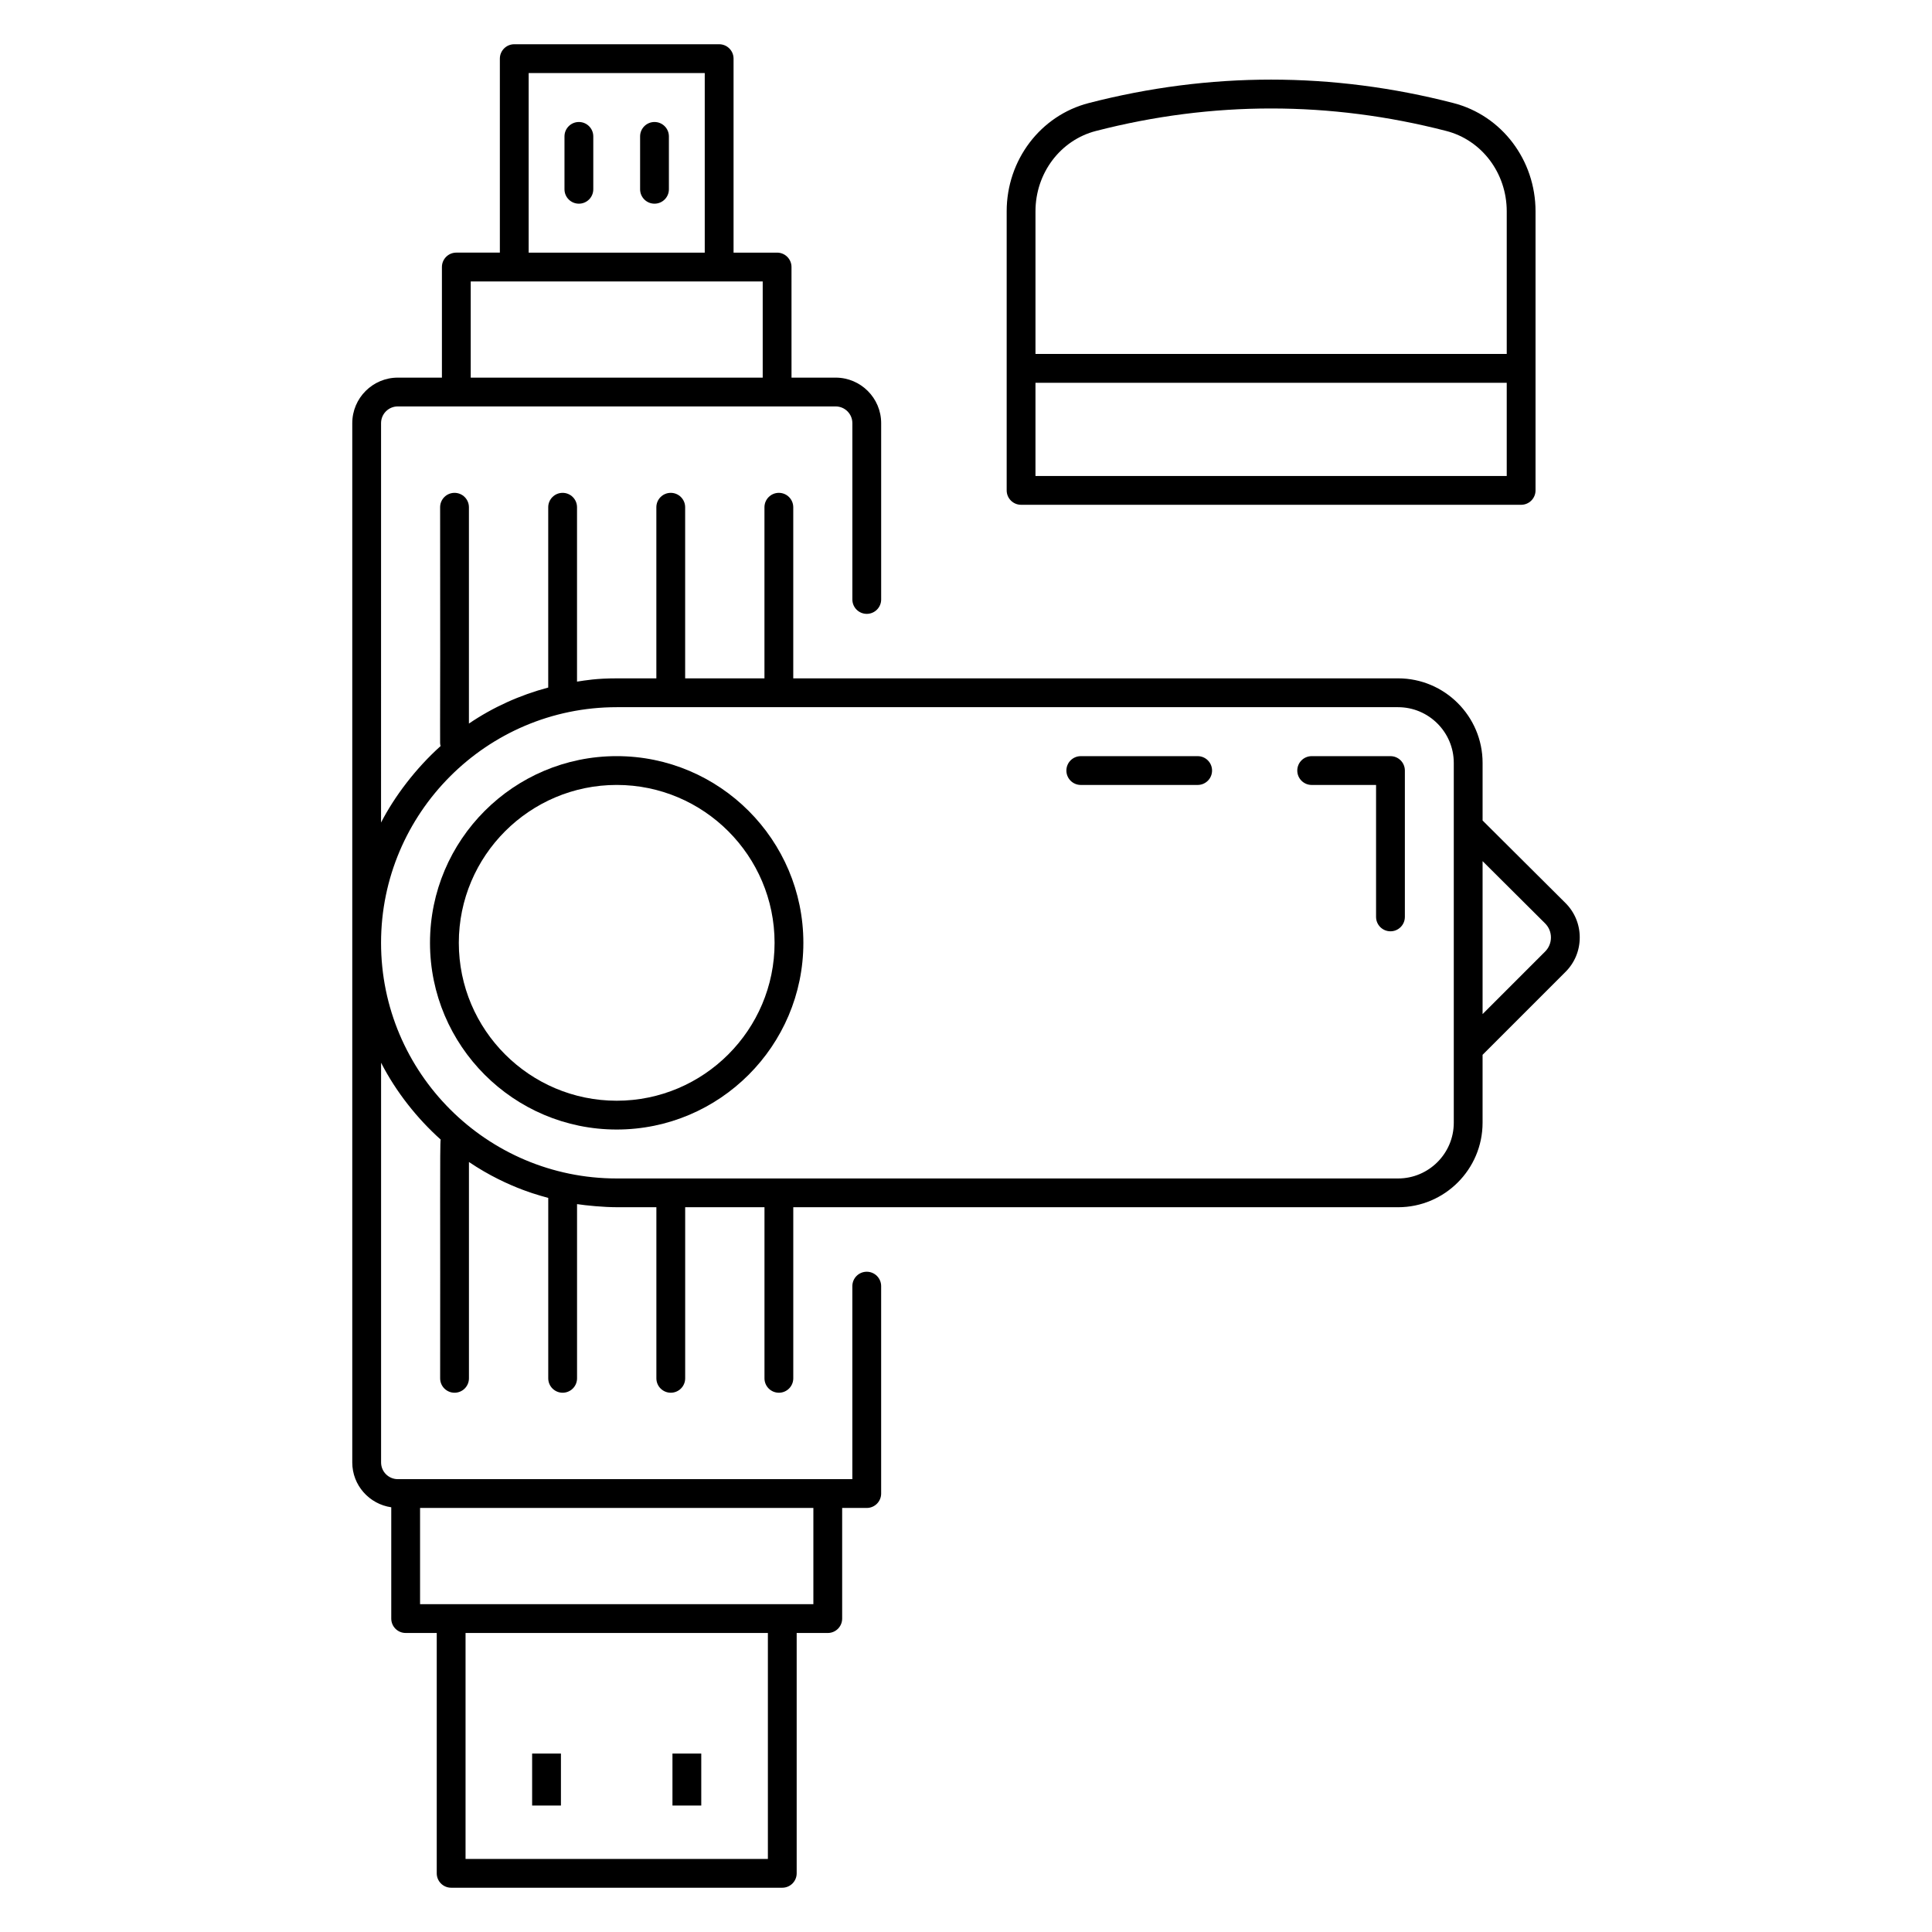 <?xml version="1.0" encoding="UTF-8"?>
<!-- Uploaded to: SVG Repo, www.svgrepo.com, Generator: SVG Repo Mixer Tools -->
<svg fill="#000000" width="800px" height="800px" version="1.1" viewBox="144 144 512 512" xmlns="http://www.w3.org/2000/svg">
 <g>
  <path d="m430.42 352.02h30.973c2.109 0 3.816-1.707 3.816-3.816s-1.707-3.816-3.816-3.816h-30.973c-2.109 0-3.816 1.707-3.816 3.816s1.707 3.816 3.816 3.816z"/>
  <path d="m491.61 352.02h17.062v34.969c0 2.109 1.707 3.816 3.816 3.816s3.816-1.707 3.816-3.816v-38.785c0-2.109-1.707-3.816-3.816-3.816h-20.879c-2.109 0-3.816 1.707-3.816 3.816s1.707 3.816 3.816 3.816z"/>
  <path d="m317.45 176.33c-2.109 0-3.816 1.707-3.816 3.816v14.016c0 2.109 1.707 3.816 3.816 3.816s3.816-1.707 3.816-3.816v-14.016c0-2.109-1.707-3.816-3.816-3.816z"/>
  <path d="m297.41 176.33c-2.109 0-3.816 1.707-3.816 3.816v14.016c0 2.109 1.707 3.816 3.816 3.816s3.816-1.707 3.816-3.816v-14.016c0-2.109-1.707-3.816-3.816-3.816z"/>
  <path d="m285.02 608.71h7.633v13.777h-7.633z"/>
  <path d="m322.21 608.71h7.633v13.777h-7.633z"/>
  <path d="m356.9 393.86c0-27.285-22.191-49.477-49.469-49.477-27.285 0-49.477 22.191-49.477 49.477 0 27.285 22.191 49.477 49.477 49.477 27.277 0 49.469-22.191 49.469-49.477zm-91.309 0c0-23.07 18.77-41.844 41.844-41.844 23.066 0 41.836 18.77 41.836 41.844 0 23.07-18.77 41.844-41.836 41.844-23.074 0-41.844-18.77-41.844-41.844z"/>
  <path d="m410.78 200.01v73.949c0 2.109 1.707 3.816 3.816 3.816h132.52c2.109 0 3.816-1.707 3.816-3.816v-73.949c0-13.598-8.945-25.398-21.762-28.699-32.062-8.281-64.57-8.281-96.633 0-12.812 3.301-21.758 15.102-21.758 28.699zm132.52 70.133h-124.89v-24.703h124.89zm-108.85-91.438c30.797-7.945 62.039-7.938 92.816 0 9.445 2.43 16.035 11.195 16.035 21.305v37.793h-124.89v-37.793c0-10.117 6.59-18.875 16.035-21.305z"/>
  <path d="m350.41 513.09c2.109 0 3.816-1.707 3.816-3.816v-45.344h160.27c12.352 0 22.402-10.047 22.402-22.402v-17.988l21.969-21.969c2.445-2.438 3.785-5.688 3.781-9.141 0-3.457-1.348-6.703-3.801-9.141l-21.945-21.848v-15.27c0-12.352-10.047-22.402-22.402-22.402l-160.28 0.004v-45.348c0-2.109-1.707-3.816-3.816-3.816s-3.816 1.707-3.816 3.816v45.348h-21.016v-45.348c0-2.109-1.707-3.816-3.816-3.816-2.109 0-3.816 1.707-3.816 3.816v45.348h-10.512c-5.43 0-8.215 0.52-10.512 0.863v-46.211c0-2.109-1.707-3.816-3.816-3.816-2.109 0-3.816 1.707-3.816 3.816v47.781c-7.488 1.996-14.586 5.176-21.016 9.547v-57.328c0-2.109-1.707-3.816-3.816-3.816s-3.816 1.707-3.816 3.816c0.102 69.707-0.168 61.637 0.133 63.281-6.613 5.926-12.25 13.398-15.789 20.281l0.004-105.85c0-2.445 1.984-4.43 4.43-4.43h116.04c2.445 0 4.43 1.984 4.43 4.43v46.727c0 2.109 1.707 3.816 3.816 3.816s3.816-1.707 3.816-3.816v-46.727c0-6.648-5.414-12.062-12.062-12.062h-11.695l-0.004-29.309c0-2.109-1.707-3.816-3.816-3.816h-11.539v-51.41c0-2.109-1.707-3.816-3.816-3.816h-54.301c-2.109 0-3.816 1.707-3.816 3.816v51.406h-11.539c-2.109 0-3.816 1.707-3.816 3.816v29.312h-11.695c-6.648 0-12.062 5.414-12.062 12.062v275.43c0 6.059 4.508 11.031 10.332 11.879v29.492c0 2.109 1.707 3.816 3.816 3.816h8.238v63.695c0 2.109 1.707 3.816 3.816 3.816h87.754c2.109 0 3.816-1.707 3.816-3.816v-63.691h8.238c2.109 0 3.816-1.707 3.816-3.816v-29.32h6.516c2.109 0 3.816-1.707 3.816-3.816v-54.969c0-2.109-1.707-3.816-3.816-3.816-2.109 0-3.816 1.707-3.816 3.816v51.152h-120.46c-2.445 0-4.43-1.984-4.43-4.422v-105.93c3.984 7.777 9.609 14.816 15.789 20.352-0.242 1.301-0.074 20.805-0.137 63.281 0 2.109 1.707 3.816 3.816 3.816s3.816-1.707 3.816-3.816v-57.332c10.676 7.219 20.25 9.23 21.016 9.52v47.812c0 2.109 1.707 3.816 3.816 3.816 2.109 0 3.816-1.707 3.816-3.816v-46.168c2.484 0.375 7.062 0.82 10.512 0.82h10.512v45.348c0 2.109 1.707 3.816 3.816 3.816 2.109 0 3.816-1.707 3.816-3.816v-45.344h21.016v45.348c0 2.106 1.707 3.812 3.816 3.812zm-66.309-349.73h46.664v47.59h-46.664zm-15.355 55.227h77.379v25.496l-77.379-0.004zm78.75 418.05h-80.121v-59.875h80.121zm12.055-93.012v25.5h-104.23v-25.5zm193.91-154.92c1 0.992 1.551 2.316 1.551 3.734 0 1.41-0.543 2.734-1.543 3.734l-16.57 16.57v-40.531zm-308.48 5.152c0-34.352 27.973-62.445 62.445-62.445h207.07c8.141 0 14.77 6.629 14.77 14.77v95.355c0 8.141-6.629 14.77-14.77 14.77h-207.07c-34.43-0.008-62.445-28.016-62.445-62.449z"/>
 </g>
</svg>